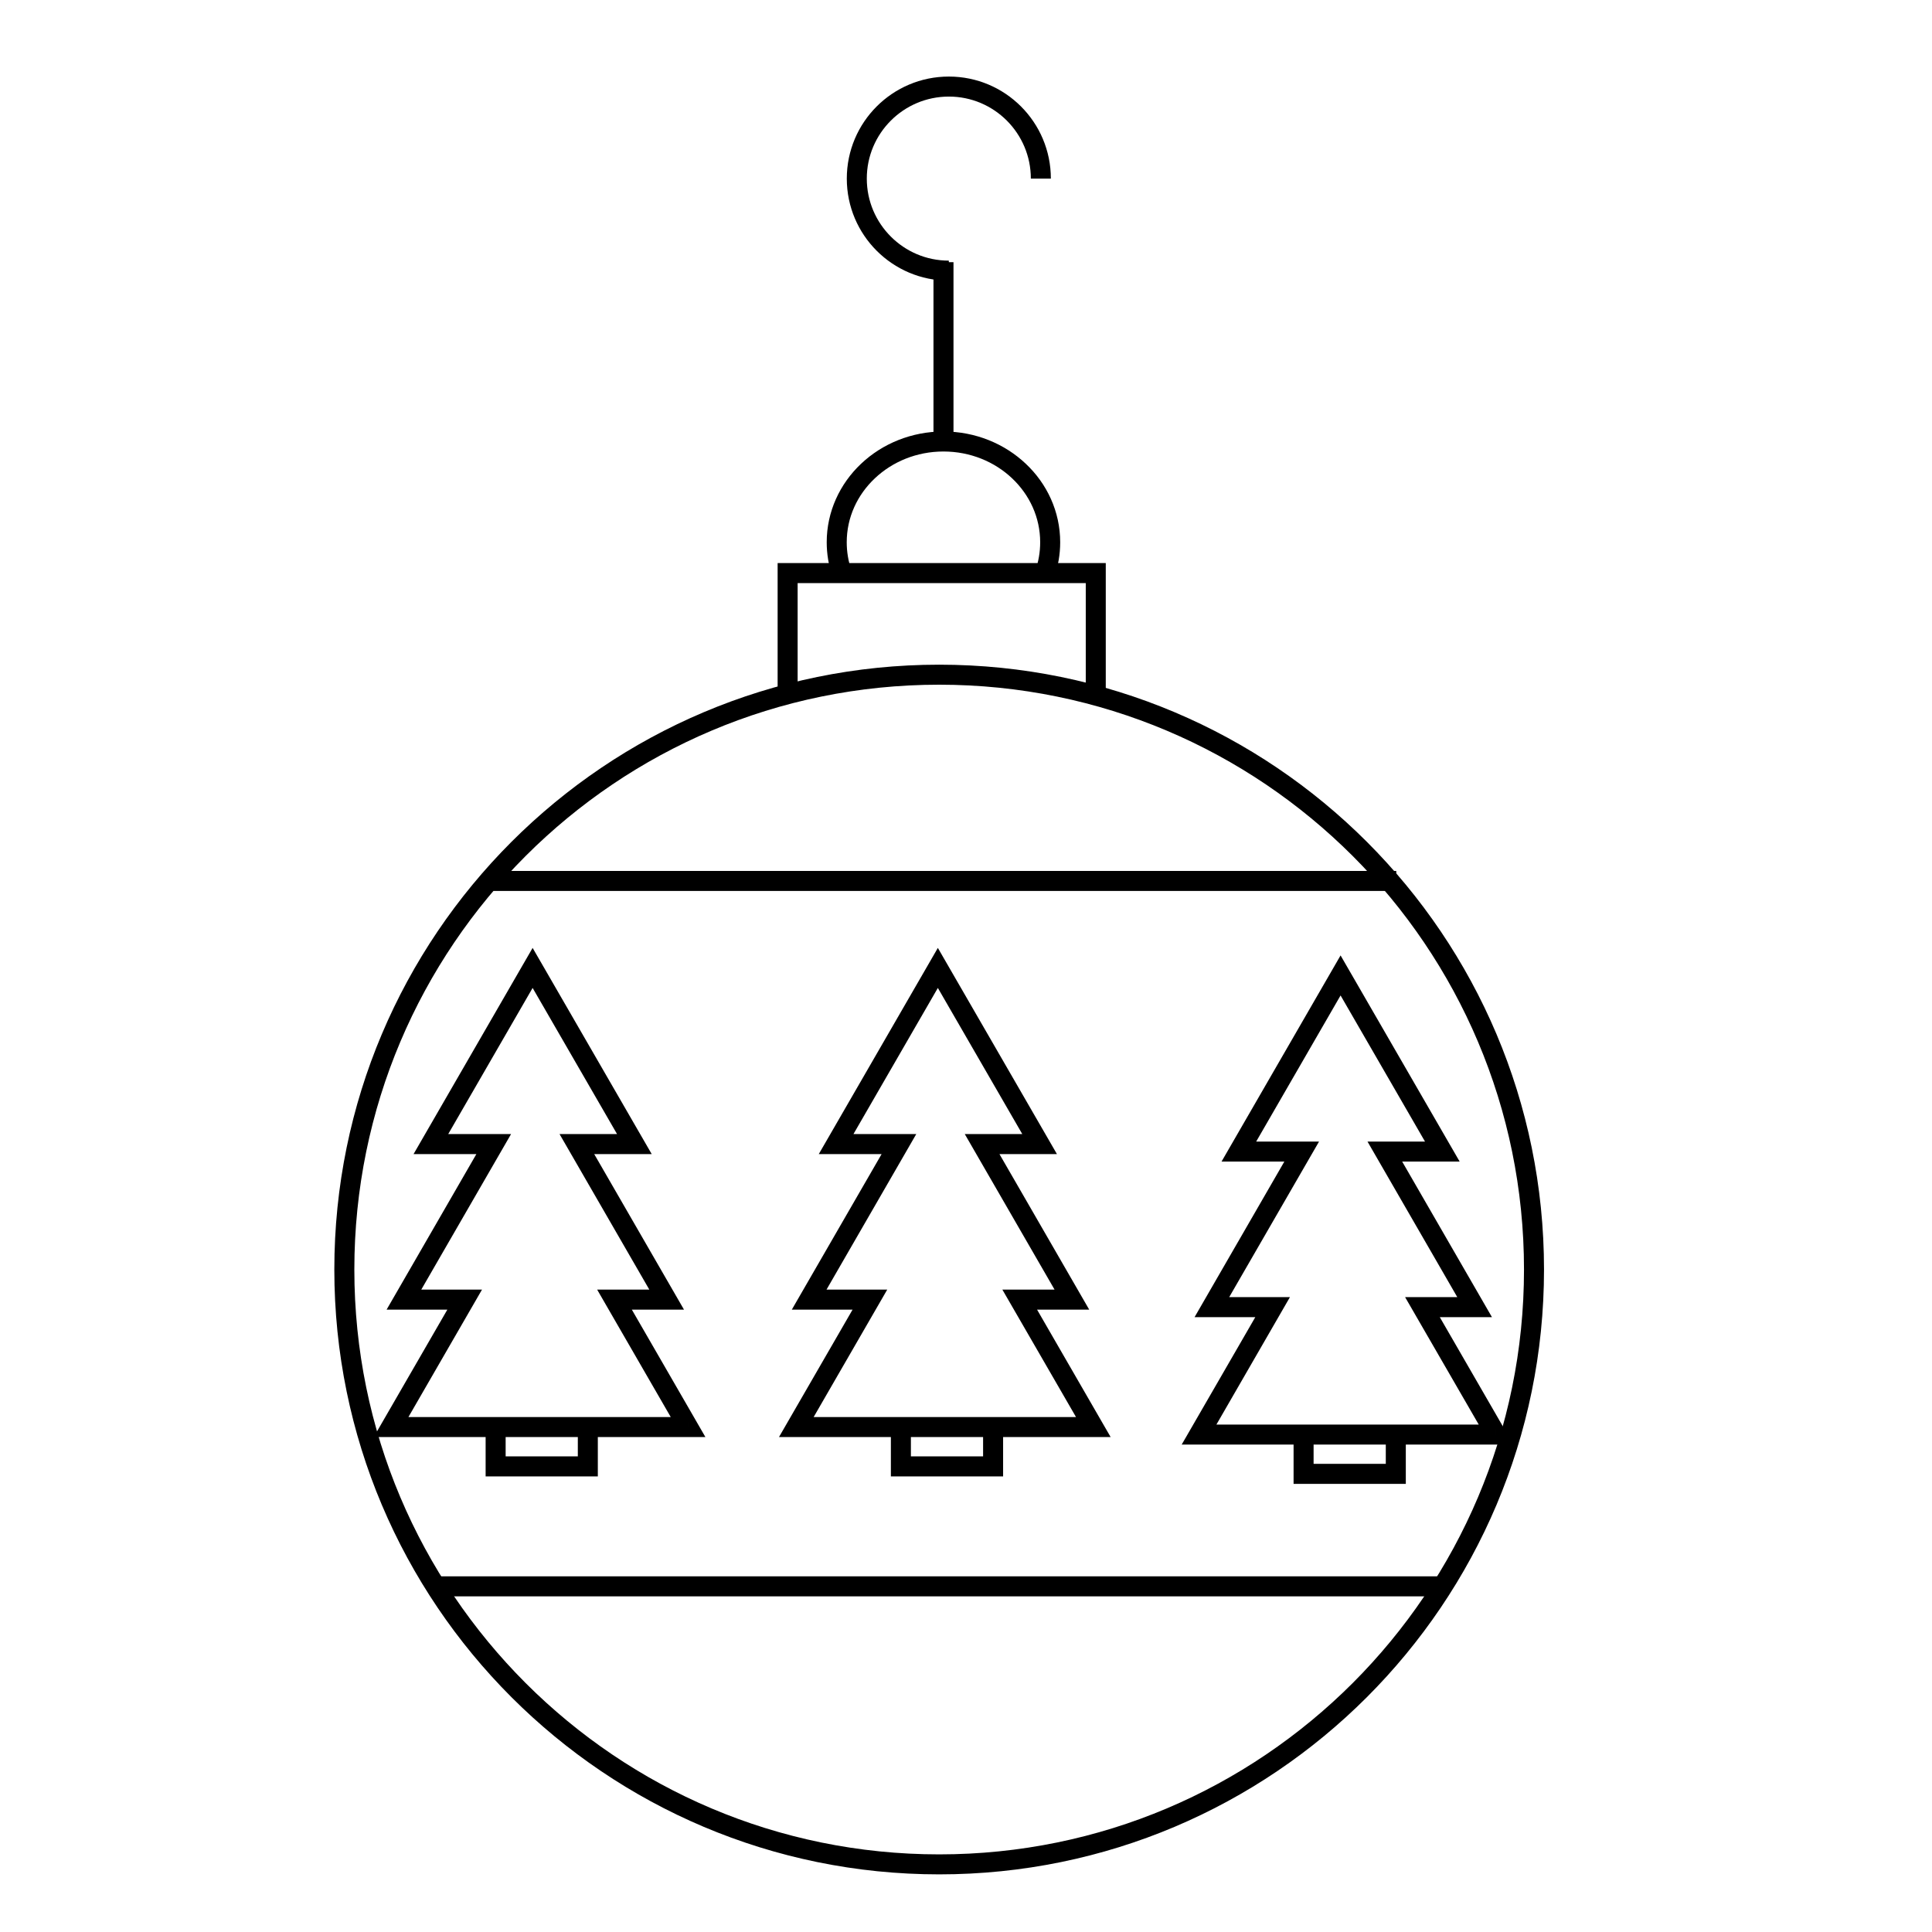 <?xml version="1.0" encoding="UTF-8"?>
<!-- Uploaded to: ICON Repo, www.iconrepo.com, Generator: ICON Repo Mixer Tools -->
<svg fill="#000000" width="800px" height="800px" version="1.1" viewBox="144 144 512 512" xmlns="http://www.w3.org/2000/svg">
 <g>
  <path d="m391.38 213.48v47.52h5.305v-47.52"/>
  <path d="m369.58 294.97c-0.773-2.289-1.188-4.727-1.188-7.262 0-6.609 2.82-12.578 7.457-16.953 4.629-4.375 11.047-7.102 18.18-7.102 7.133 0 13.555 2.727 18.18 7.098 4.629 4.379 7.449 10.352 7.449 16.961 0 2.613-0.445 5.129-1.266 7.477l5 1.754c1.02-2.906 1.57-6.019 1.57-9.234 0-8.145-3.504-15.527-9.117-20.809-5.606-5.297-13.328-8.551-21.816-8.551-8.492 0-16.219 3.25-21.824 8.543-5.609 5.289-9.121 12.668-9.117 20.816 0 3.117 0.516 6.125 1.465 8.945z"/>
  <path d="m355.38 329.32v-30.797h76.359v31.223h5.301v-36.523h-86.961v36.098z"/>
  <path d="m392.89 322.8v2.652c42.797 0 81.531 17.348 109.59 45.395 28.051 28.055 45.395 66.789 45.395 109.59 0 42.809-17.348 81.539-45.395 109.59-28.055 28.051-66.789 45.402-109.59 45.402-42.809 0-81.539-17.348-109.59-45.402-28.055-28.059-45.391-66.789-45.395-109.59 0-42.801 17.34-81.539 45.395-109.59 28.055-28.051 66.785-45.395 109.59-45.395v-5.305c-88.527 0-160.29 71.766-160.29 160.29 0 88.516 71.758 160.29 160.29 160.29 88.516 0 160.29-71.758 160.29-160.29 0-88.527-71.754-160.29-160.29-160.29z"/>
  <path d="m395.45 213.07c-6.008 0-11.43-2.43-15.367-6.371-3.941-3.941-6.371-9.359-6.371-15.367 0-6.008 2.43-11.43 6.371-15.367 3.941-3.941 9.359-6.363 15.367-6.371 6.016 0 11.434 2.43 15.375 6.371 3.93 3.941 6.359 9.359 6.359 15.367h5.305c0-14.93-12.09-27.043-27.035-27.043-14.934 0-27.043 12.105-27.043 27.043 0 14.93 12.105 27.043 27.043 27.043z"/>
  <path d="m404.53 521.07v8.883h-19.133v-7.938h-5.305v13.242h29.742v-14.188z"/>
  <path d="m433.74 522.19 2.297-1.328-17.203-29.797h13.82l-23.789-41.223h15.234l-31.559-54.637-31.551 54.637h16.648l-23.797 41.223h16.102l-19.504 33.773h87.895l-2.297-3.977-2.297 1.328v-2.652h-74.117l19.504-33.777h-16.094l23.789-41.223h-16.645l22.363-38.723 22.375 38.723h-15.242l23.797 41.223h-13.832l21.816 37.754 2.285-1.324v-2.652z"/>
  <path d="m511.25 523.05v8.883h-19.133v-7.938h-5.305v13.242h29.742v-14.188z"/>
  <path d="m540.47 524.18 2.293-1.328-17.203-29.797h13.82l-23.789-41.223h15.234l-31.559-54.637-31.547 54.637h16.645l-23.789 41.223h16.094l-19.508 33.773h87.898l-2.297-3.977-2.293 1.328v-2.652h-74.109l19.488-33.777h-16.094l23.805-41.223h-16.656l22.363-38.723 22.375 38.723h-15.242l23.797 41.223h-13.832l21.816 37.754 2.289-1.324v-2.652z"/>
  <path d="m297.13 521.07v8.883h-19.129v-7.938h-5.305v13.242h29.734v-14.188z"/>
  <path d="m326.35 522.19 2.297-1.328-17.203-29.797h13.82l-23.793-41.223h15.238l-31.559-54.637-31.551 54.637h16.648l-23.793 41.223h16.098l-19.508 33.773h87.898l-2.297-3.977-2.297 1.328v-2.652h-74.113l19.5-33.777h-16.094l23.797-41.223h-16.652l22.363-38.723 22.375 38.723h-15.242l23.793 41.223h-13.824l21.801 37.754 2.297-1.324v-2.652z"/>
  <path d="m274.71 380.11h239.31v-5.301h-239.31"/>
  <path d="m258.8 567.05h267.15v-5.305h-267.15"/>
 </g>
</svg>